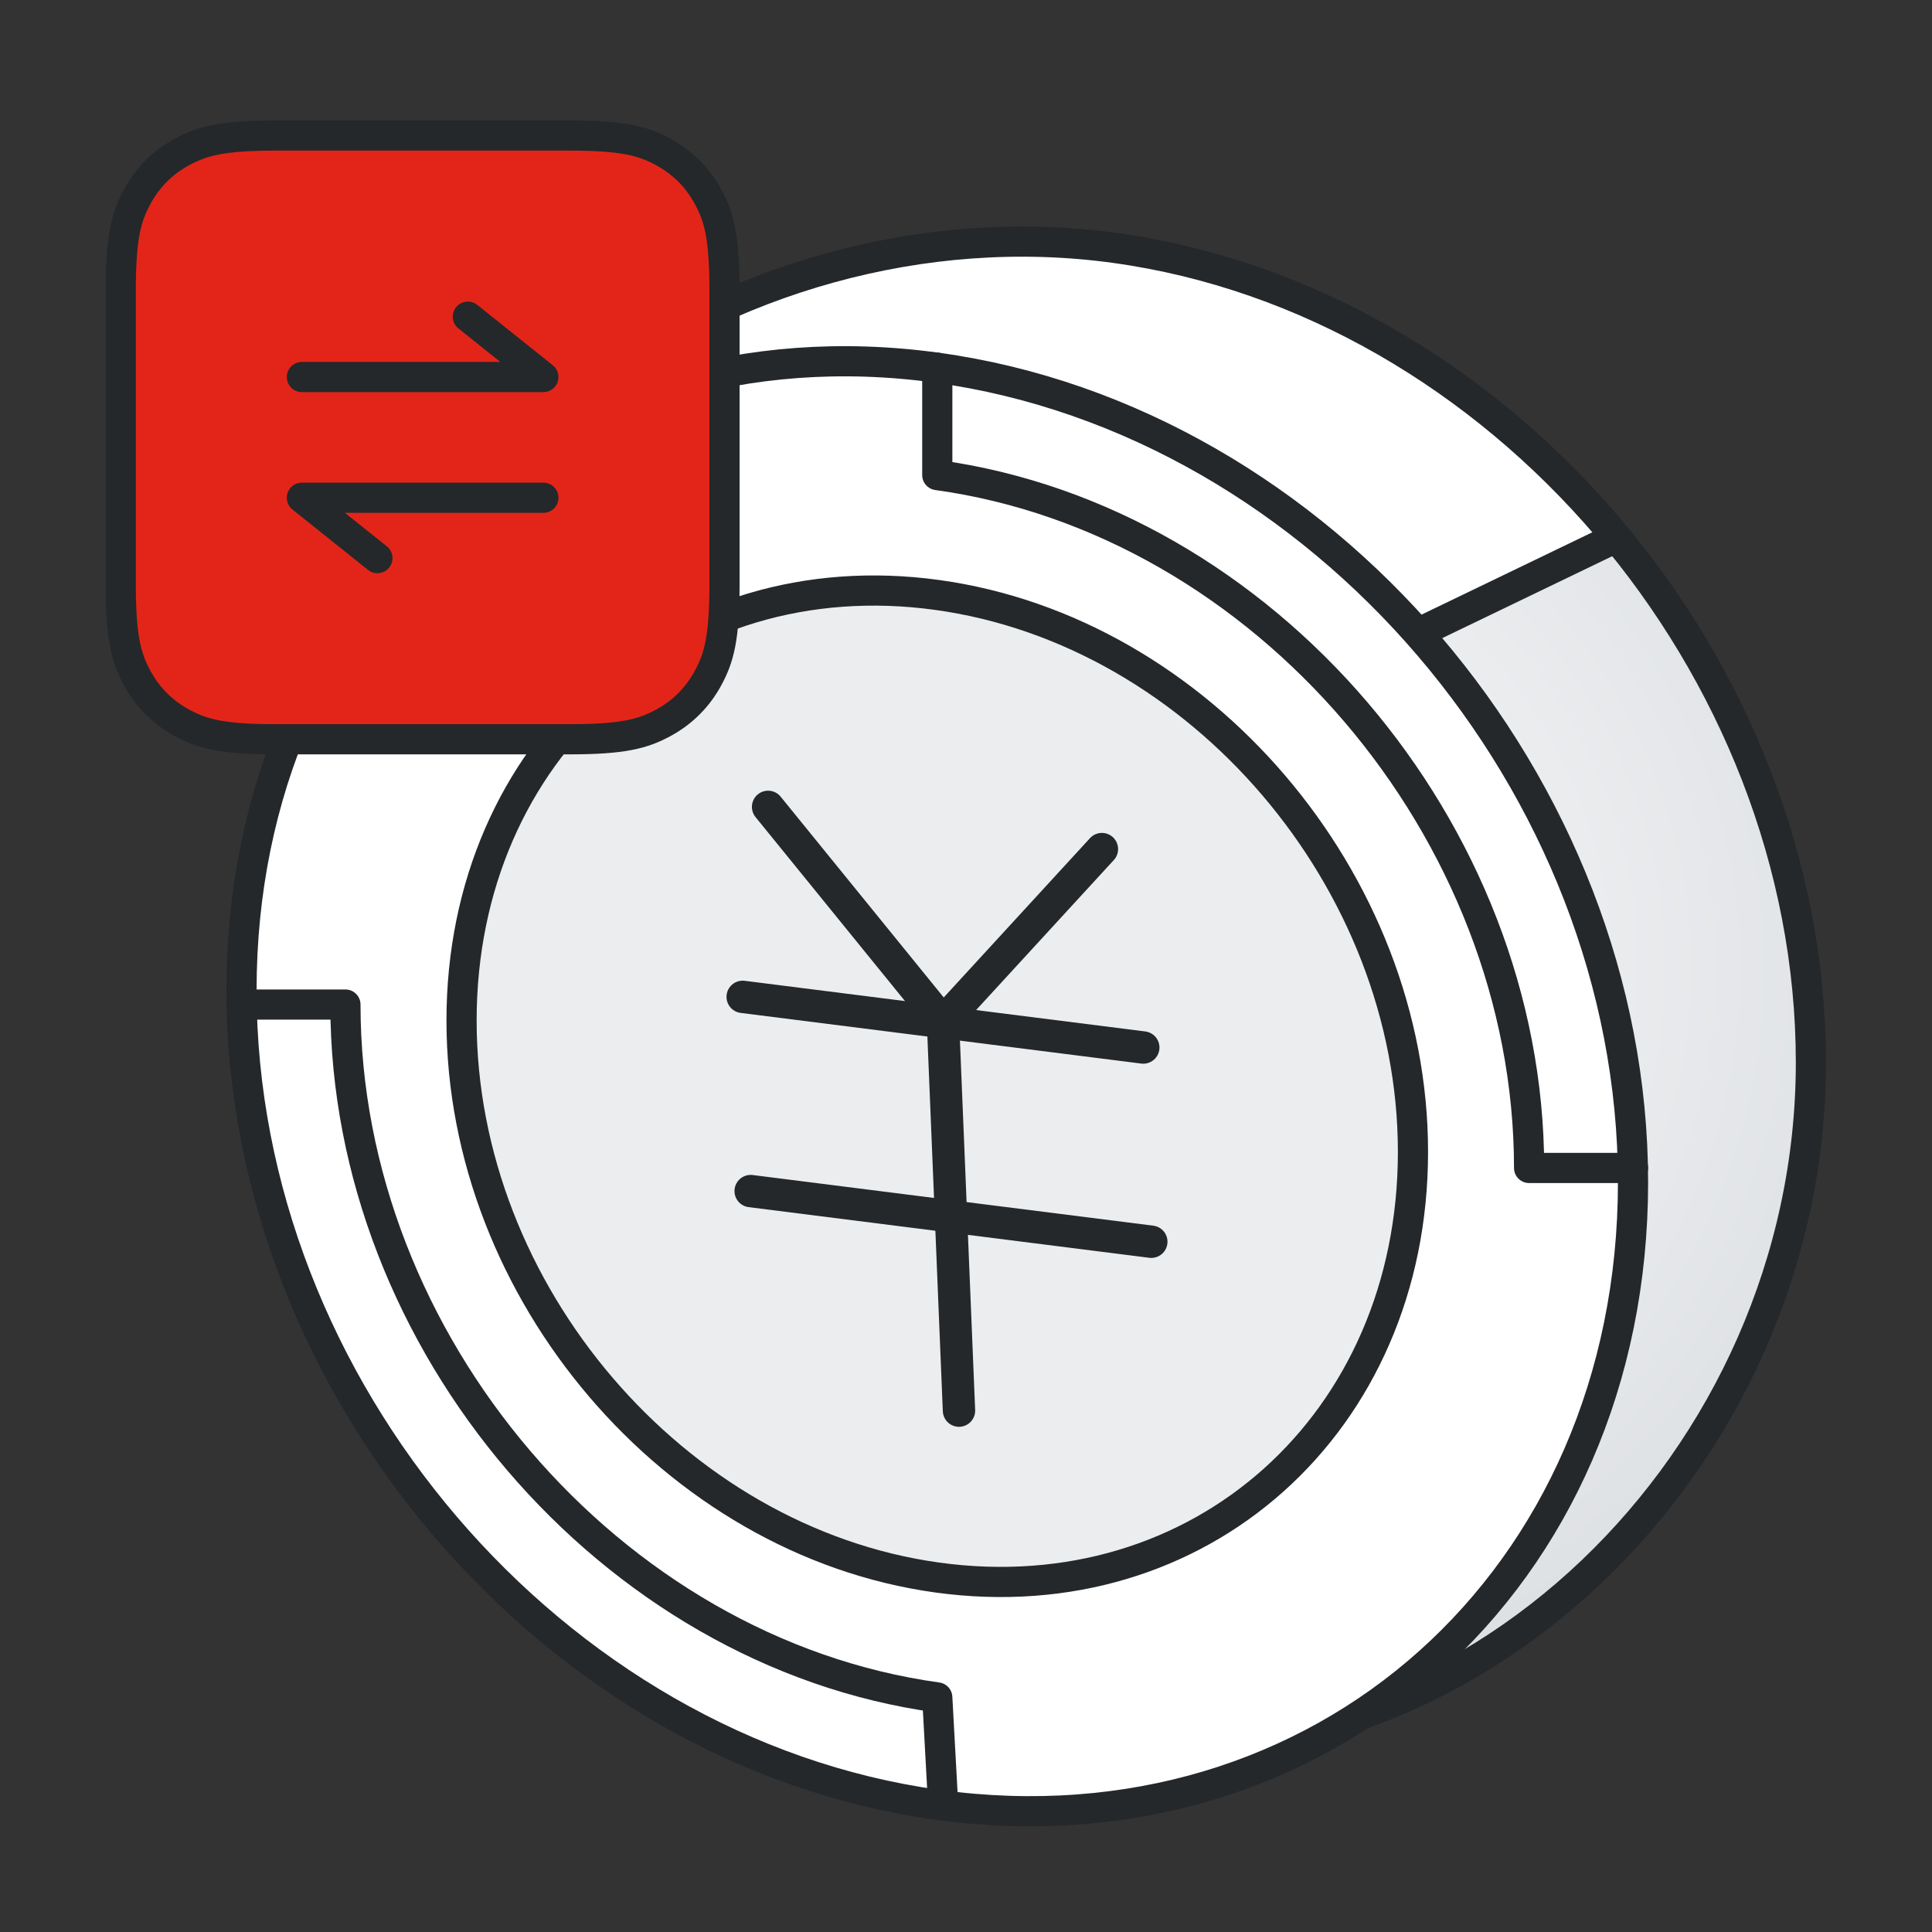 <?xml version="1.0" encoding="UTF-8"?>
<svg width="68px" height="68px" viewBox="0 0 68 68" version="1.1" xmlns="http://www.w3.org/2000/svg" xmlns:xlink="http://www.w3.org/1999/xlink">
    <rect x="0" y="0" width="68" height="68" fill="#333333" stroke="none"/>
    <title>ic_l_rmb</title>
    <defs>
        <radialGradient cx="14.874%" cy="34.408%" fx="14.874%" fy="34.408%" r="141.553%" gradientTransform="translate(0.149, 0.344), scale(1, 0.636), rotate(33.354), translate(-0.149, -0.344)" id="radialGradient-1">
            <stop stop-color="#FFFFFF" offset="0%"></stop>
            <stop stop-color="#CED2D7" offset="100%"></stop>
        </radialGradient>
    </defs>
    <g id="页面-1" stroke="none" stroke-width="1" fill="none" fill-rule="evenodd">
        <g id="入门-新手指引-展开" transform="translate(-400, -2435)">
            <g id="编组-12" transform="translate(360, 800)">
                <g id="编组-5" transform="translate(0, 112)">
                    <g id="编组-4备份-2" transform="translate(0, 1261)">
                        <g id="编组-7" transform="translate(40, 86)">
                            <g id="编组-17备份" transform="translate(0, 168)">
                                <g id="ic-32/profit" transform="translate(0, 8)">
                                    <g id="ic_l_rmb" transform="translate(4.25, 4.77)">
                                        <g id="编组-3" transform="translate(4.25, 3.73)">
                                            <path d="M30.75,52.654 C44.275,54.521 55.238,42.865 55.238,28.898 C55.238,14.931 44.275,2.095 30.75,0.228 C17.225,-1.639 4.089,8.17 4.089,22.137 C4.089,36.104 17.225,50.787 30.75,52.654 Z" id="椭圆形备份-3" fill="#FFFFFF"></path>
                                            <path d="M30.75,52.654 C44.275,54.521 54.715,42.841 55.238,28.898 C55.434,23.697 53.146,17.538 48.376,10.424 L40.962,14.532 C28.758,39.202 25.354,51.909 30.75,52.654 Z" id="椭圆形备份-2" fill="url(#radialGradient-1)"></path>
                                            <line x1="40.962" y1="13.997" x2="48.376" y2="10.424" id="路径-2" stroke="#24282A" stroke-width="1.062" stroke-linecap="round"></line>
                                            <path d="M29.664,52.851 C43.188,54.718 55.238,42.865 55.238,28.898 C55.238,14.931 44.275,2.095 30.75,0.228 C17.225,-1.639 3.003,8.367 3.003,22.334 C3.003,36.301 16.139,50.985 29.664,52.851 Z" id="椭圆形" stroke="#24282A" stroke-width="1.062" stroke-linecap="round"></path>
                                            <path d="M24.489,55.022 C38.013,56.889 48.977,47.08 48.977,33.113 C48.977,19.146 38.013,6.31 24.489,4.443 C10.964,2.576 0,12.385 0,26.352 C0,40.319 10.964,53.155 24.489,55.022 Z" id="椭圆形备份" stroke="#24282A" stroke-width="1.062" fill="#FFFFFF" stroke-linecap="round" stroke-linejoin="round"></path>
                                            <path d="M0,26.857 L3.658,26.857 C3.658,38.738 12.984,49.656 24.489,51.244 L24.68,54.738" id="路径" stroke="#24282A" stroke-width="1.062" stroke-linecap="round" stroke-linejoin="round"></path>
                                            <path d="M48.977,32.608 L45.319,32.608 C45.319,20.727 35.993,9.809 24.489,8.221 L24.489,4.443" id="路径" stroke="#24282A" stroke-width="1.062" stroke-linecap="round" stroke-linejoin="round"></path>
                                            <path d="M24.489,47.024 C33.736,48.301 41.232,41.594 41.232,32.044 C41.232,22.494 33.736,13.717 24.489,12.441 C15.241,11.164 7.745,17.871 7.745,27.421 C7.745,36.971 15.241,45.748 24.489,47.024 Z" id="椭圆形备份-5" stroke="#24282A" stroke-width="1.062" fill="#ECEDEF" stroke-linecap="round"></path>
                                            <g id="编组" transform="translate(17.64, 19.899)" stroke="#24282A" stroke-linecap="round" stroke-width="1.139">
                                                <polyline id="路径" points="0.894 0 7.05 7.579 12.644 1.486"></polyline>
                                                <line x1="0.281" y1="13.523" x2="14.382" y2="15.306" id="路径"></line>
                                                <line x1="8.25903368e-19" y1="6.687" x2="14.1" y2="8.47" id="路径"></line>
                                                <line x1="7.05" y1="7.579" x2="7.613" y2="21.25" id="路径"></line>
                                            </g>
                                        </g>
                                        <g id="编组-4" stroke-linecap="round" stroke="#24282A" stroke-width="1.062">
                                            <path d="M5.448,0 L15.802,0 C17.696,0 18.383,0.197 19.076,0.568 C19.768,0.938 20.312,1.482 20.682,2.174 C21.053,2.867 21.25,3.554 21.25,5.448 L21.25,15.802 C21.25,17.696 21.053,18.383 20.682,19.076 C20.312,19.768 19.768,20.312 19.076,20.682 C18.383,21.053 17.696,21.25 15.802,21.25 L5.448,21.25 C3.554,21.25 2.867,21.053 2.174,20.682 C1.482,20.312 0.938,19.768 0.568,19.076 C0.197,18.383 0,17.696 0,15.802 L0,5.448 C0,3.554 0.197,2.867 0.568,2.174 C0.938,1.482 1.482,0.938 2.174,0.568 C2.867,0.197 3.554,0 5.448,0 Z" id="矩形" fill="#E32519" fill-rule="nonzero"></path>
                                            <polyline id="路径-3" stroke-linejoin="round" points="6.375 8.5 14.875 8.5 12.216 6.375"></polyline>
                                            <polyline id="路径-3备份" stroke-linejoin="round" transform="translate(10.625, 13.812) rotate(180) translate(-10.625, -13.812)" points="6.375 14.875 14.875 14.875 12.216 12.75"></polyline>
                                        </g>
                                    </g>
                                </g>
                            </g>
                        </g>
                    </g>
                </g>
            </g>
        </g>
    </g>
</svg>